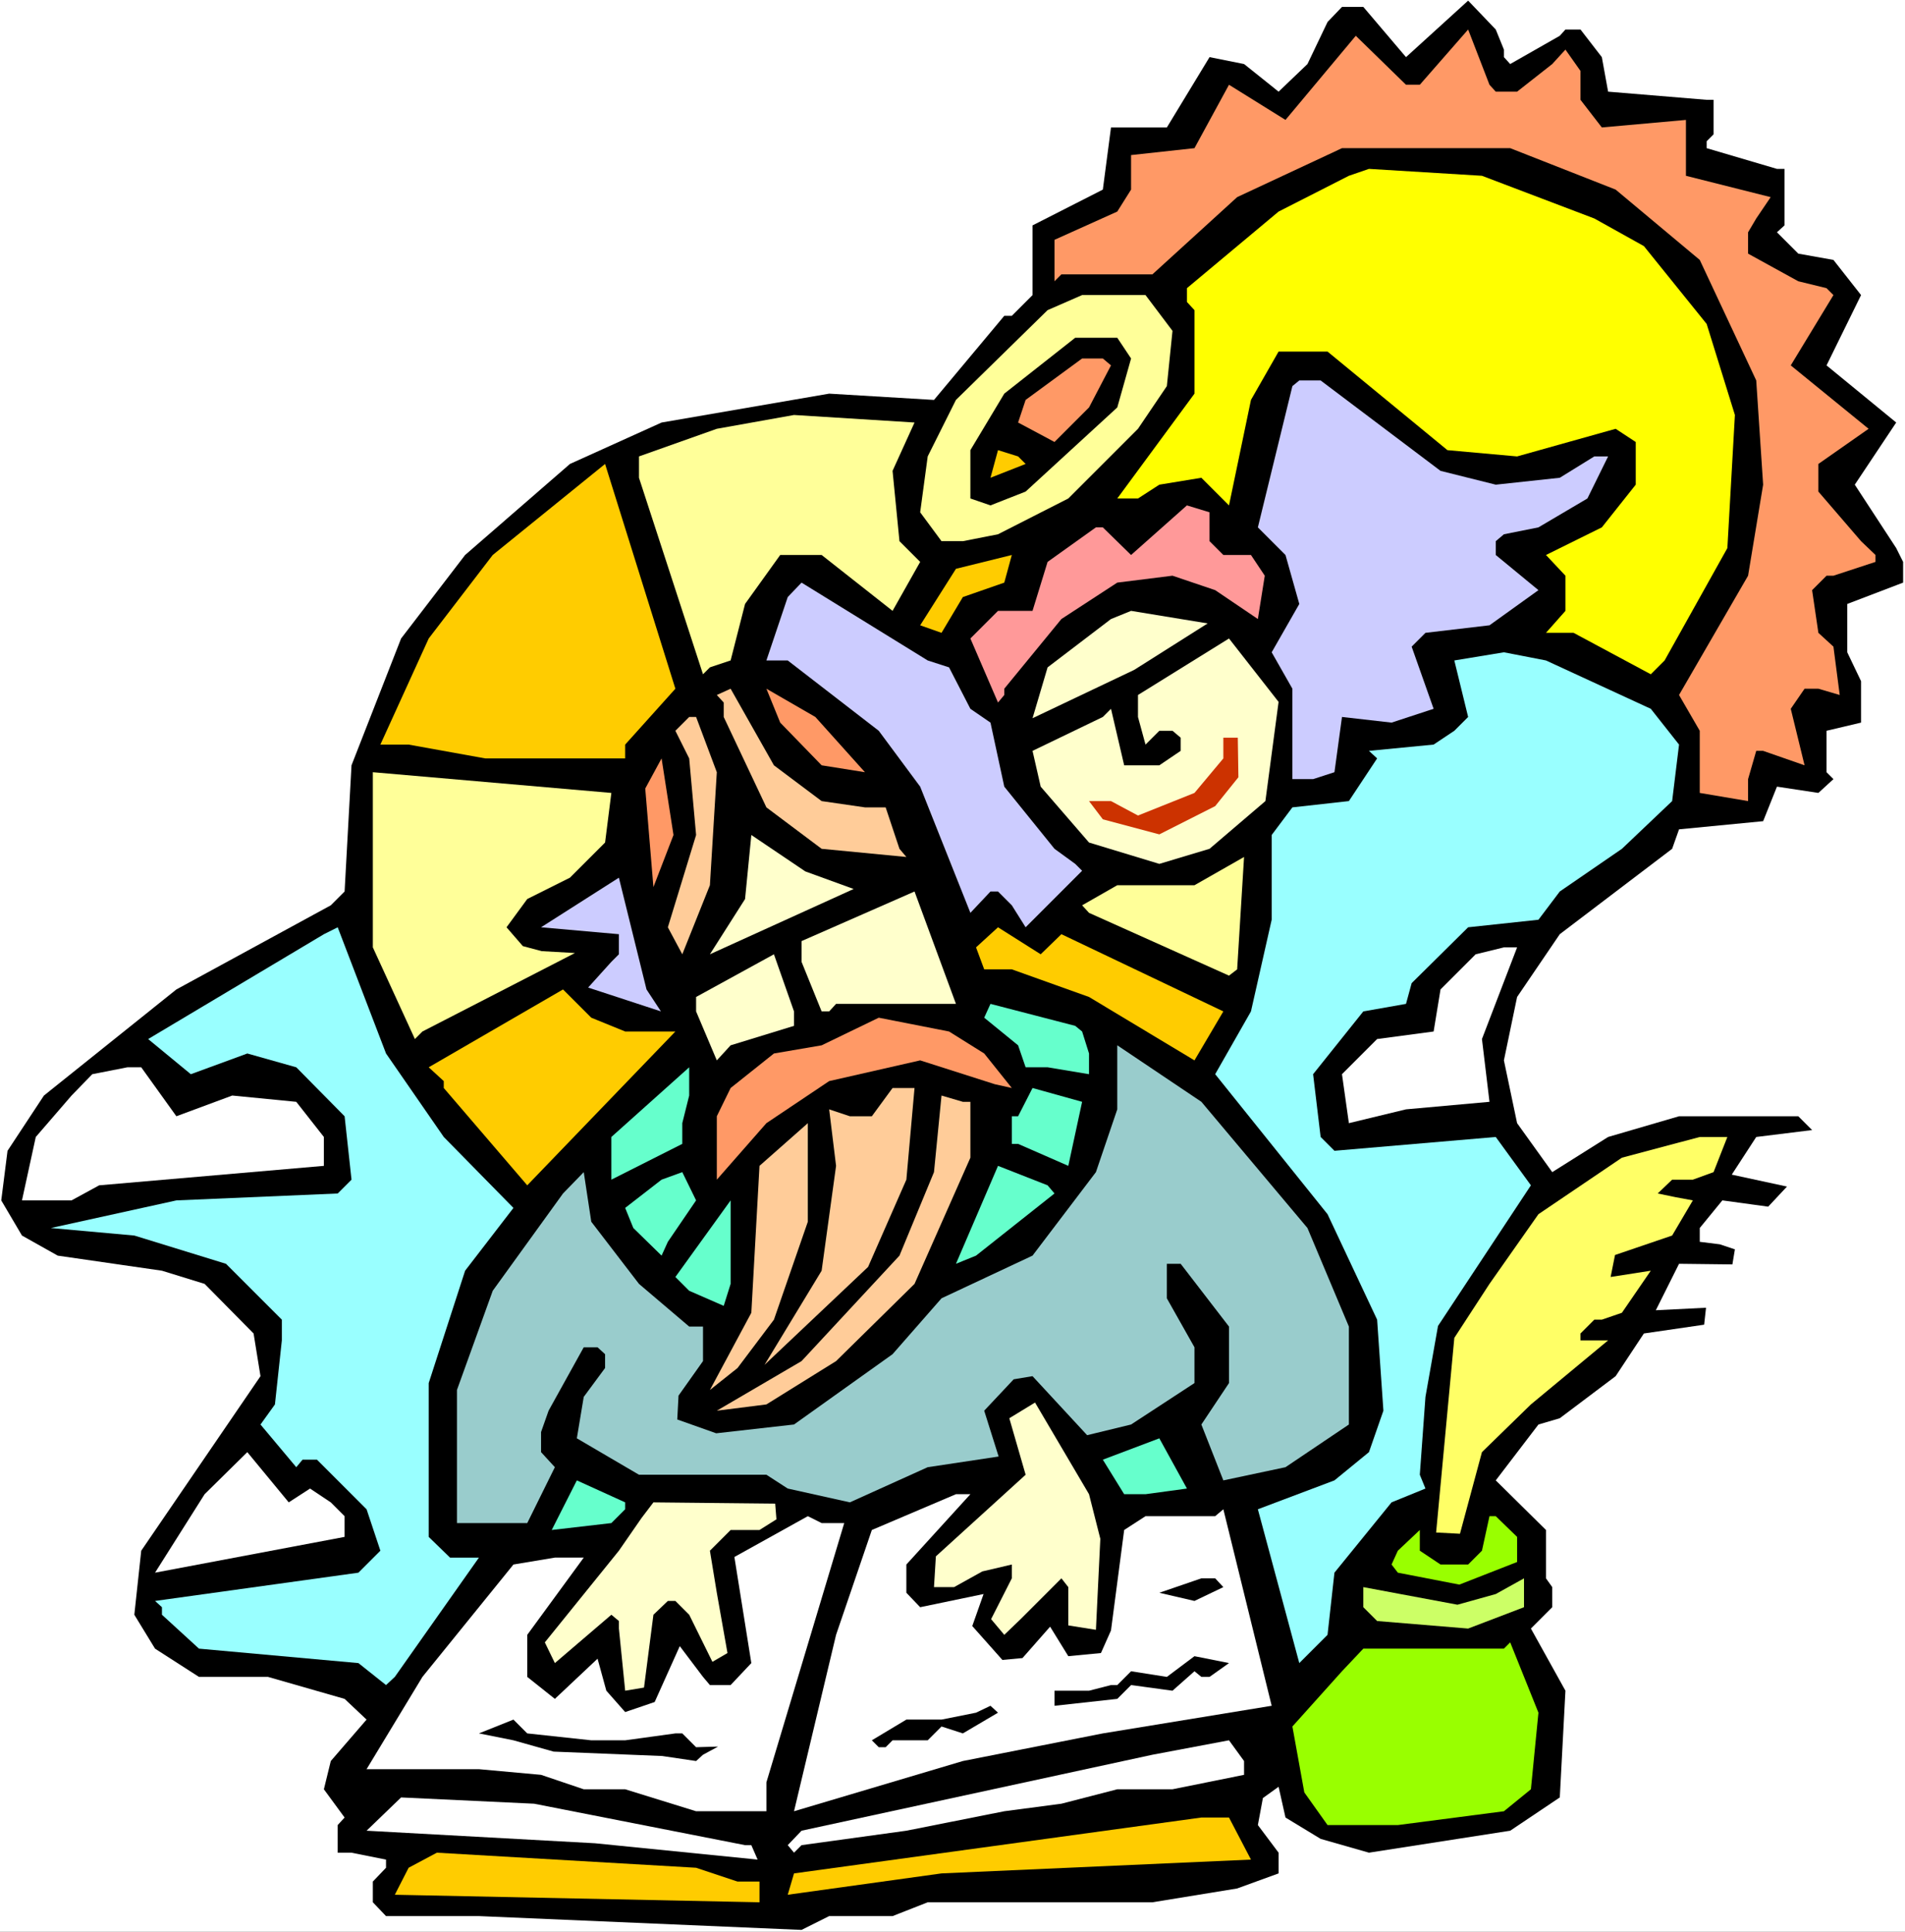 <?xml version="1.0" encoding="UTF-8" standalone="no"?>
<svg
   version="1.0"
   width="129.766mm"
   height="131.569mm"
   id="svg63"
   sodipodi:docname="Matthew 16.wmf"
   xmlns:inkscape="http://www.inkscape.org/namespaces/inkscape"
   xmlns:sodipodi="http://sodipodi.sourceforge.net/DTD/sodipodi-0.dtd"
   xmlns="http://www.w3.org/2000/svg"
   xmlns:svg="http://www.w3.org/2000/svg">
  <rect width="100%" height="100%" fill="#333333" stroke="none"/>
  <sodipodi:namedview
     id="namedview63"
     pagecolor="#ffffff"
     bordercolor="#000000"
     borderopacity="0.25"
     inkscape:showpageshadow="2"
     inkscape:pageopacity="0.0"
     inkscape:pagecheckerboard="0"
     inkscape:deskcolor="#d1d1d1"
     inkscape:document-units="mm" />
  <defs
     id="defs1">
    <pattern
       id="WMFhbasepattern"
       patternUnits="userSpaceOnUse"
       width="6"
       height="6"
       x="0"
       y="0" />
  </defs>
  <path
     style="fill:#ffffff;fill-opacity:1;fill-rule:evenodd;stroke:none"
     d="M 0,497.267 H 490.455 V 0 H 0 Z"
     id="path1" />
  <path
     style="fill:#000000;fill-opacity:1;fill-rule:evenodd;stroke:none"
     d="m 387.193,12.767 v 1.939 l 1.616,1.778 12.766,-7.272 1.454,-1.616 h 3.878 l 5.494,7.111 1.616,8.888 25.371,2.101 h 1.778 v 8.888 l -1.778,1.778 v 1.778 l 18.099,5.333 h 1.939 v 14.545 l -1.939,1.778 5.494,5.495 9.05,1.616 7.11,9.05 -8.888,18.1 17.938,14.706 -10.666,15.999 10.666,16.322 1.778,3.555 v 5.333 l -14.382,5.495 v 12.444 l 3.555,7.434 v 10.666 l -8.888,2.101 v 10.666 l 1.778,1.778 -3.878,3.555 -10.666,-1.616 -3.555,8.888 -21.654,2.101 -1.778,5.01 -28.926,21.979 -10.989,16.161 -3.394,16.322 3.394,16.161 9.05,12.605 14.382,-9.05 18.261,-5.333 h 30.704 l 3.555,3.555 -14.382,1.778 -6.302,9.696 14.221,3.071 -4.848,5.171 -11.797,-1.616 -5.818,7.111 v 3.555 l 5.171,0.646 3.878,1.293 -0.646,3.879 -13.736,-0.162 -5.979,11.959 12.928,-0.646 -0.485,4.363 -15.514,2.263 -7.272,10.989 -14.382,10.828 -5.494,1.616 -10.989,14.383 12.928,12.767 v 12.444 l 1.616,2.263 v 5.171 l -5.494,5.495 8.888,15.999 -1.454,27.473 -12.766,8.565 -36.36,5.656 -12.443,-3.555 -9.05,-5.495 -1.778,-7.919 -4.04,2.909 -1.293,6.949 5.333,7.111 v 5.333 l -10.666,3.879 -21.816,3.555 h -57.853 l -9.05,3.555 h -16.322 l -7.11,3.555 -83.062,-3.555 H 99.384 l -3.394,-3.555 v -5.333 l 3.394,-3.555 v -2.101 l -8.888,-1.778 h -3.555 v -7.111 l 1.778,-1.939 -5.333,-7.272 1.778,-7.272 9.211,-10.666 -5.656,-5.333 -19.715,-5.656 h -17.776 l -11.312,-7.272 -5.333,-8.727 1.778,-16.484 30.704,-44.927 -1.778,-10.989 -12.605,-12.767 -10.989,-3.394 -26.826,-3.879 -9.211,-5.171 -5.333,-9.05 1.616,-12.767 9.373,-14.221 34.098,-27.312 39.754,-21.655 3.555,-3.555 1.778,-32.483 12.766,-32.645 16.483,-21.494 26.987,-23.433 23.594,-10.666 43.147,-7.434 26.987,1.616 18.099,-21.655 h 1.939 l 5.333,-5.333 v -17.938 l 18.099,-9.212 2.101,-15.999 h 14.382 l 10.989,-18.1 8.888,1.778 8.888,7.111 7.434,-7.111 5.171,-10.828 3.717,-3.879 h 5.494 l 10.989,12.929 15.998,-14.545 7.11,7.434 z"
     id="path2" />
  <path
     style="fill:#ff9966;fill-opacity:1;fill-rule:evenodd;stroke:none"
     d="m 385.092,23.595 h 5.494 l 9.05,-7.111 3.394,-3.717 3.878,5.495 v 7.434 l 5.494,7.111 21.654,-1.939 v 14.383 l 21.816,5.495 -3.717,5.495 -2.101,3.555 v 5.495 l 12.928,7.111 7.272,1.778 1.778,1.778 -10.989,18.1 20.038,16.322 -12.928,9.05 v 7.111 l 10.989,12.767 3.717,3.555 v 1.778 l -10.827,3.555 h -1.778 l -3.717,3.717 1.616,10.989 3.878,3.555 1.616,12.444 -5.494,-1.616 h -3.555 l -3.555,5.171 3.555,14.545 -10.666,-3.717 h -1.778 l -2.101,7.272 v 5.656 l -12.443,-2.101 v -15.999 l -5.333,-9.212 17.776,-30.705 3.878,-23.433 -1.778,-26.827 L 437.612,66.906 415.958,48.806 388.809,38.139 h -43.309 l -26.987,12.605 -21.816,19.878 h -23.432 l -1.778,1.778 V 61.734 l 16.16,-7.272 3.555,-5.656 v -8.888 l 16.322,-1.778 8.888,-16.322 14.544,9.05 18.099,-21.655 12.928,12.605 h 3.555 l 12.443,-14.221 5.494,14.221 z"
     id="path3" />
  <path
     style="fill:#ffff00;fill-opacity:1;fill-rule:evenodd;stroke:none"
     d="m 410.464,56.24 12.766,7.111 16.16,20.039 7.272,23.433 -1.939,34.261 -16.16,28.928 -3.555,3.555 -19.877,-10.666 h -7.11 l 5.01,-5.656 v -9.05 l -5.01,-5.333 14.382,-7.111 8.726,-10.989 v -10.989 l -5.171,-3.394 -25.371,7.111 -17.938,-1.616 -30.866,-25.372 h -12.605 l -7.11,12.444 -5.656,27.15 -7.11,-7.111 -10.827,1.778 -5.494,3.555 h -5.333 l 19.877,-26.989 V 79.834 l -1.939,-2.101 v -3.555 l 23.594,-19.716 18.099,-9.212 5.171,-1.778 29.088,1.778 z"
     id="path4" />
  <path
     style="fill:#ffff99;fill-opacity:1;fill-rule:evenodd;stroke:none"
     d="m 301.868,85.167 -1.454,14.221 -7.434,10.989 -17.938,17.938 -18.099,9.212 -9.05,1.778 h -5.494 l -5.494,-7.434 1.939,-14.383 7.272,-14.545 23.594,-23.11 8.888,-3.879 h 16.322 z"
     id="path5" />
  <path
     style="fill:#000000;fill-opacity:1;fill-rule:evenodd;stroke:none"
     d="m 291.203,92.278 -3.555,12.605 -23.594,21.655 -9.05,3.555 -5.171,-1.778 v -12.444 l 8.726,-14.545 18.261,-14.383 h 10.827 z"
     id="path6" />
  <path
     style="fill:#ff9966;fill-opacity:1;fill-rule:evenodd;stroke:none"
     d="m 286.032,94.056 -5.656,10.828 -8.888,8.888 -9.373,-5.01 1.939,-5.818 14.544,-10.666 h 5.333 z"
     id="path7" />
  <path
     style="fill:#ccccff;fill-opacity:1;fill-rule:evenodd;stroke:none"
     d="m 370.872,121.206 14.221,3.555 16.483,-1.778 8.888,-5.495 h 3.555 l -5.333,10.828 -12.605,7.434 -8.888,1.778 -2.101,1.778 v 3.555 l 10.989,9.05 -12.605,9.05 -16.483,1.939 -3.555,3.555 5.656,15.999 -10.827,3.555 -12.766,-1.454 -1.939,14.221 -5.494,1.778 h -5.333 V 177.284 l -5.333,-9.373 7.11,-12.444 -3.555,-12.605 -7.11,-7.111 8.888,-36.362 1.778,-1.454 h 5.494 z"
     id="path8" />
  <path
     style="fill:#ffff99;fill-opacity:1;fill-rule:evenodd;stroke:none"
     d="m 229.795,121.206 1.778,18.1 5.333,5.333 -7.11,12.605 -18.261,-14.383 h -10.666 l -9.05,12.605 -3.717,14.545 -5.333,1.778 -1.778,1.778 -16.483,-50.583 v -5.495 l 20.038,-7.111 19.877,-3.555 31.027,1.939 z"
     id="path9" />
  <path
     style="fill:#ffcc00;fill-opacity:1;fill-rule:evenodd;stroke:none"
     d="m 264.054,119.428 -9.05,3.555 1.939,-7.111 5.171,1.616 z"
     id="path10" />
  <path
     style="fill:#ffcc00;fill-opacity:1;fill-rule:evenodd;stroke:none"
     d="m 160.953,191.667 v 3.555 h -36.037 l -19.715,-3.555 h -7.272 l 12.443,-27.312 16.483,-21.494 28.926,-23.433 18.099,57.856 z"
     id="path11" />
  <path
     style="fill:#ff9999;fill-opacity:1;fill-rule:evenodd;stroke:none"
     d="m 311.403,139.306 3.555,3.555 h 7.11 l 3.555,5.333 -1.778,11.151 -10.989,-7.434 -10.989,-3.717 -14.221,1.778 -14.382,9.373 -14.706,17.938 v 1.616 l -1.616,1.939 -7.11,-16.484 7.11,-7.111 h 8.888 l 3.878,-12.605 12.443,-8.888 h 1.778 l 7.272,7.111 14.382,-12.767 5.818,1.778 z"
     id="path12" />
  <path
     style="fill:#ffcc00;fill-opacity:1;fill-rule:evenodd;stroke:none"
     d="m 247.894,153.689 -5.494,9.212 -5.494,-1.939 9.211,-14.545 14.382,-3.555 -1.939,7.111 z"
     id="path13" />
  <path
     style="fill:#ccccff;fill-opacity:1;fill-rule:evenodd;stroke:none"
     d="m 244.339,171.789 5.494,10.666 5.171,3.555 3.555,16.484 12.928,15.999 5.333,3.879 1.778,1.778 -14.544,14.545 -3.555,-5.656 -3.555,-3.555 h -1.939 l -5.171,5.495 -12.928,-32.483 -10.666,-14.383 -23.432,-18.1 h -5.494 l 5.494,-16.322 3.555,-3.717 32.482,20.039 z"
     id="path14" />
  <path
     style="fill:#ffffcc;fill-opacity:1;fill-rule:evenodd;stroke:none"
     d="m 292.011,172.436 -26.179,12.444 3.878,-13.09 16.322,-12.444 5.171,-2.101 19.715,3.232 z"
     id="path15" />
  <path
     style="fill:#ffffcc;fill-opacity:1;fill-rule:evenodd;stroke:none"
     d="m 325.785,206.212 -14.382,12.282 -12.928,3.879 -18.099,-5.495 -12.443,-14.383 -2.101,-9.212 18.099,-8.727 2.101,-2.101 3.394,14.545 h 9.05 l 5.494,-3.717 v -3.394 l -2.101,-1.778 h -3.394 l -3.555,3.555 -1.939,-7.111 v -5.656 l 23.432,-14.545 12.766,16.322 z"
     id="path16" />
  <path
     style="fill:#99ffff;fill-opacity:1;fill-rule:evenodd;stroke:none"
     d="m 425.008,182.455 7.272,9.212 -1.778,14.545 -12.928,12.282 -15.998,10.989 -5.494,7.272 -18.099,1.939 -14.544,14.383 -1.454,5.333 -10.989,1.939 -12.928,16.161 1.939,16.161 3.555,3.555 41.531,-3.555 9.05,12.444 -23.917,36.2 -3.232,18.262 -1.454,20.039 1.454,3.555 -8.726,3.555 -14.706,18.1 -1.778,15.999 -7.272,7.272 -10.666,-39.594 19.715,-7.434 8.888,-7.272 3.717,-10.666 -1.616,-23.433 -12.766,-27.15 -28.926,-36.039 9.211,-16.161 5.333,-23.595 v -21.817 l 5.333,-7.111 14.544,-1.616 7.272,-10.989 -2.101,-1.939 16.645,-1.616 5.333,-3.555 3.555,-3.555 -3.555,-14.545 12.766,-2.101 10.827,2.101 z"
     id="path17" />
  <path
     style="fill:#ffcc99;fill-opacity:1;fill-rule:evenodd;stroke:none"
     d="m 211.534,206.212 11.15,1.616 h 5.333 l 3.555,10.666 1.778,2.101 -21.816,-2.101 -14.221,-10.666 -10.989,-23.272 v -3.717 l -1.778,-1.939 3.555,-1.616 11.15,19.716 z"
     id="path18" />
  <path
     style="fill:#ff9966;fill-opacity:1;fill-rule:evenodd;stroke:none"
     d="m 222.685,198.778 -11.15,-1.778 -10.666,-10.989 -3.555,-8.727 12.605,7.272 z"
     id="path19" />
  <path
     style="fill:#ffcc99;fill-opacity:1;fill-rule:evenodd;stroke:none"
     d="m 184.547,198.778 -1.778,29.089 -7.11,17.777 -3.717,-6.949 7.272,-23.756 -1.778,-19.716 -3.555,-7.111 3.555,-3.555 h 1.778 z"
     id="path20" />
  <path
     style="fill:#cc3200;fill-opacity:1;fill-rule:evenodd;stroke:none"
     d="m 318.836,200.071 -5.979,7.434 -14.382,7.272 -14.544,-3.879 -3.555,-4.687 h 5.656 l 6.949,3.717 14.544,-5.818 7.434,-8.888 v -5.333 h 3.717 z"
     id="path21" />
  <path
     style="fill:#ff9966;fill-opacity:1;fill-rule:evenodd;stroke:none"
     d="m 168.225,228.352 -2.101,-25.372 4.202,-7.757 3.07,19.716 z"
     id="path22" />
  <path
     style="fill:#ffff99;fill-opacity:1;fill-rule:evenodd;stroke:none"
     d="m 155.782,216.878 -9.05,9.05 -10.989,5.495 -5.333,7.272 4.202,4.848 4.848,1.293 8.565,0.485 -39.269,20.201 -1.939,1.939 -10.827,-23.595 v -45.089 l 61.408,5.333 z"
     id="path23" />
  <path
     style="fill:#ffffcc;fill-opacity:1;fill-rule:evenodd;stroke:none"
     d="m 219.776,228.837 -37.006,16.807 9.05,-14.221 1.616,-16.484 13.898,9.373 z"
     id="path24" />
  <path
     style="fill:#ffff99;fill-opacity:1;fill-rule:evenodd;stroke:none"
     d="m 316.412,251.139 -36.037,-16.161 -1.778,-1.939 9.05,-5.171 h 19.877 l 12.766,-7.272 -1.778,28.928 z"
     id="path25" />
  <path
     style="fill:#ccccff;fill-opacity:1;fill-rule:evenodd;stroke:none"
     d="m 170.165,260.35 -18.746,-6.141 5.979,-6.626 1.939,-1.939 v -5.171 l -20.038,-1.778 20.038,-12.767 7.11,28.766 z"
     id="path26" />
  <path
     style="fill:#ffffcc;fill-opacity:1;fill-rule:evenodd;stroke:none"
     d="m 215.251,258.411 -1.778,1.939 h -1.939 l -5.171,-12.767 v -5.333 l 29.088,-12.767 10.666,28.928 z"
     id="path27" />
  <path
     style="fill:#99ffff;fill-opacity:1;fill-rule:evenodd;stroke:none"
     d="m 114.251,292.672 17.938,18.262 -12.443,16.161 -9.373,28.928 v 39.594 l 5.494,5.333 h 7.434 l -21.654,30.705 -2.262,2.101 -7.11,-5.656 -41.046,-3.717 -9.534,-8.727 v -1.939 l -1.778,-1.616 52.358,-7.272 5.656,-5.656 -3.555,-10.666 -12.766,-12.767 h -3.717 l -1.616,1.939 -9.211,-10.989 3.717,-5.171 1.778,-16.484 v -5.333 l -14.382,-14.383 -23.594,-7.272 -21.493,-1.939 32.32,-7.111 41.531,-1.778 3.555,-3.555 -1.778,-16.322 -12.443,-12.605 -12.605,-3.555 -14.544,5.333 -10.989,-9.05 45.248,-26.988 3.555,-1.778 12.443,32.483 z"
     id="path28" />
  <path
     style="fill:#ffcc00;fill-opacity:1;fill-rule:evenodd;stroke:none"
     d="m 273.265,240.472 41.693,19.878 -7.434,12.605 -27.149,-16.322 -19.877,-7.111 h -7.11 l -2.101,-5.656 5.656,-5.171 10.989,6.949 z"
     id="path29" />
  <path
     style="fill:#ffffff;fill-opacity:1;fill-rule:evenodd;stroke:none"
     d="m 381.537,267.461 1.939,16.161 -21.493,1.939 -14.706,3.555 -1.778,-12.605 9.05,-9.05 14.544,-1.939 1.778,-10.828 9.05,-9.05 7.272,-1.778 h 3.394 z"
     id="path30" />
  <path
     style="fill:#ffffcc;fill-opacity:1;fill-rule:evenodd;stroke:none"
     d="m 204.424,264.067 -16.322,5.01 -3.555,3.879 -5.333,-12.605 v -3.717 l 20.038,-10.989 5.171,14.706 z"
     id="path31" />
  <path
     style="fill:#ffcc00;fill-opacity:1;fill-rule:evenodd;stroke:none"
     d="m 160.953,265.522 h 12.928 l -38.138,39.594 -21.493,-25.049 v -1.778 l -3.878,-3.555 34.582,-20.039 7.272,7.272 z"
     id="path32" />
  <path
     style="fill:#66ffcc;fill-opacity:1;fill-rule:evenodd;stroke:none"
     d="m 278.598,265.522 1.778,5.656 v 5.333 l -10.666,-1.778 h -5.656 l -1.939,-5.656 -8.726,-7.111 1.616,-3.555 21.816,5.656 z"
     id="path33" />
  <path
     style="fill:#ff9966;fill-opacity:1;fill-rule:evenodd;stroke:none"
     d="m 253.389,271.178 7.11,8.888 -4.363,-0.97 -19.23,-6.141 -23.432,5.333 -16.16,10.828 -12.766,14.545 v -16.322 l 3.555,-7.272 11.15,-8.888 12.282,-2.101 14.706,-7.111 18.099,3.555 z"
     id="path34" />
  <path
     style="fill:#99cccc;fill-opacity:1;fill-rule:evenodd;stroke:none"
     d="m 336.612,316.105 10.666,25.372 v 25.211 l -16.322,10.989 -15.998,3.394 -5.656,-14.383 7.11,-10.666 v -14.545 l -12.443,-16.161 h -3.555 v 8.888 l 7.11,12.605 v 9.212 l -16.322,10.666 -11.312,2.747 -14.059,-15.191 -4.848,0.808 -7.595,8.08 3.717,11.797 -18.261,2.747 -20.038,9.05 -15.998,-3.555 -5.494,-3.555 h -32.805 l -15.998,-9.373 1.778,-10.666 5.494,-7.434 v -3.555 l -1.939,-1.778 h -3.555 l -9.05,16.322 -1.939,5.495 v 5.171 l 3.555,3.879 -7.11,14.383 h -18.099 v -34.261 l 9.211,-25.534 18.099,-25.049 5.333,-5.495 1.939,12.767 12.282,15.999 12.928,10.989 h 3.555 v 8.888 l -6.302,8.888 -0.323,6.141 10.019,3.555 20.038,-2.263 25.371,-18.1 12.605,-14.383 23.432,-10.989 16.322,-21.494 5.494,-16.161 v -16.484 l 21.654,14.545 z"
     id="path35" />
  <path
     style="fill:#ffffff;fill-opacity:1;fill-rule:evenodd;stroke:none"
     d="m 45.41,287.339 14.382,-5.333 16.483,1.616 7.11,9.05 v 7.434 l -57.853,5.01 -7.11,3.879 H 5.656 l 3.555,-16.322 9.211,-10.666 5.333,-5.495 9.05,-1.778 h 3.555 z"
     id="path36" />
  <path
     style="fill:#66ffcc;fill-opacity:1;fill-rule:evenodd;stroke:none"
     d="m 175.659,289.116 v 5.333 l -18.261,9.212 V 292.672 l 20.038,-17.938 v 7.272 z"
     id="path37" />
  <path
     style="fill:#ffcc99;fill-opacity:1;fill-rule:evenodd;stroke:none"
     d="m 233.35,303.661 -9.858,22.463 -26.664,25.211 14.706,-24.241 3.717,-26.989 -1.778,-14.545 5.333,1.778 h 5.656 l 5.333,-7.272 h 5.656 z"
     id="path38" />
  <path
     style="fill:#66ffcc;fill-opacity:1;fill-rule:evenodd;stroke:none"
     d="m 275.043,300.106 -12.928,-5.656 h -1.616 v -7.111 h 1.616 l 3.717,-7.272 12.766,3.555 z"
     id="path39" />
  <path
     style="fill:#ffcc99;fill-opacity:1;fill-rule:evenodd;stroke:none"
     d="m 249.833,283.622 v 14.383 l -14.382,32.483 -20.2,19.878 -17.938,11.151 -12.766,1.616 21.816,-12.767 25.21,-27.15 8.888,-21.494 1.939,-19.716 5.494,1.616 z"
     id="path40" />
  <path
     style="fill:#ffcc99;fill-opacity:1;fill-rule:evenodd;stroke:none"
     d="m 199.253,339.7 -9.373,12.444 -7.11,5.656 10.666,-19.878 2.101,-37.816 12.443,-10.989 v 25.372 z"
     id="path41" />
  <path
     style="fill:#ffff66;fill-opacity:1;fill-rule:evenodd;stroke:none"
     d="m 441.168,301.722 -5.333,1.939 h -5.333 l -3.717,3.555 4.686,0.97 4.363,0.808 -5.333,9.05 -14.706,5.01 -1.131,5.656 10.342,-1.616 -7.434,10.828 -5.171,1.778 h -1.939 l -3.555,3.555 v 1.778 h 7.11 l -19.877,16.484 -12.605,12.282 -5.656,21.009 -6.141,-0.323 4.686,-50.098 9.05,-13.898 12.605,-17.938 21.493,-14.545 20.038,-5.333 h 7.11 z"
     id="path42" />
  <path
     style="fill:#66ffcc;fill-opacity:1;fill-rule:evenodd;stroke:none"
     d="m 271.488,307.216 -20.2,15.999 -5.171,2.101 10.827,-25.211 12.766,5.01 z"
     id="path43" />
  <path
     style="fill:#66ffcc;fill-opacity:1;fill-rule:evenodd;stroke:none"
     d="m 171.942,319.66 -1.616,3.555 -7.272,-7.111 -2.101,-5.171 9.373,-7.272 5.333,-1.939 3.555,7.272 z"
     id="path44" />
  <path
     style="fill:#66ffcc;fill-opacity:1;fill-rule:evenodd;stroke:none"
     d="m 186.325,336.144 -8.888,-3.879 -3.555,-3.555 14.221,-19.716 v 21.494 z"
     id="path45" />
  <path
     style="fill:#ffffcc;fill-opacity:1;fill-rule:evenodd;stroke:none"
     d="m 280.376,384.627 2.909,11.474 -1.131,23.433 -7.11,-1.131 v -9.858 l -1.778,-2.263 -10.504,10.505 -4.202,4.04 -3.394,-4.04 5.333,-10.505 v -3.555 l -7.595,1.778 -7.272,4.04 h -5.171 l 0.485,-7.919 23.109,-21.009 -4.202,-14.545 6.626,-4.04 z"
     id="path46" />
  <path
     style="fill:#66ffcc;fill-opacity:1;fill-rule:evenodd;stroke:none"
     d="m 294.92,384.627 h -5.494 l -5.494,-8.888 14.544,-5.495 7.11,12.929 z"
     id="path47" />
  <path
     style="fill:#ffffff;fill-opacity:1;fill-rule:evenodd;stroke:none"
     d="m 79.83,383.172 5.333,3.555 3.555,3.555 v 5.333 l -48.803,9.212 12.766,-20.201 10.989,-10.828 10.666,12.929 z"
     id="path48" />
  <path
     style="fill:#66ffcc;fill-opacity:1;fill-rule:evenodd;stroke:none"
     d="m 160.953,388.505 -3.555,3.555 -15.352,1.778 6.464,-12.767 12.443,5.656 z"
     id="path49" />
  <path
     style="fill:#ffffff;fill-opacity:1;fill-rule:evenodd;stroke:none"
     d="m 233.35,402.727 v 7.272 l 3.555,3.717 16.322,-3.394 -2.909,8.242 7.757,8.727 5.171,-0.485 7.11,-8.08 4.686,7.596 8.403,-0.808 2.586,-5.818 3.394,-25.857 5.494,-3.555 h 17.938 l 2.101,-1.778 12.443,50.583 -43.47,7.111 -36.037,7.111 -43.47,12.929 10.827,-45.412 9.211,-26.989 21.654,-9.212 h 3.717 z"
     id="path50" />
  <path
     style="fill:#ffffcc;fill-opacity:1;fill-rule:evenodd;stroke:none"
     d="m 199.899,391.091 -4.363,2.747 h -7.434 l -5.333,5.333 1.778,10.828 2.747,15.514 -3.878,2.263 -5.979,-12.121 -3.555,-3.555 h -1.939 l -3.717,3.555 -2.424,18.747 -4.848,0.808 -1.616,-15.999 v -1.939 l -1.939,-1.616 -14.544,12.444 -2.586,-5.333 19.069,-23.595 5.818,-8.404 3.07,-4.04 31.35,0.323 z"
     id="path51" />
  <path
     style="fill:#ffffff;fill-opacity:1;fill-rule:evenodd;stroke:none"
     d="m 217.352,392.061 -20.038,66.744 v 7.434 H 179.214 l -18.261,-5.656 h -10.666 l -10.989,-3.717 -15.998,-1.454 H 94.374 l 14.382,-23.756 23.432,-28.928 10.666,-1.778 h 7.434 l -14.544,19.878 v 10.828 l 7.11,5.656 10.989,-10.343 2.262,8.242 4.848,5.495 7.595,-2.586 6.464,-14.383 5.979,7.919 1.778,2.101 h 5.333 l 5.333,-5.656 -4.363,-27.312 18.907,-10.505 3.555,1.778 z"
     id="path52" />
  <path
     style="fill:#99ff00;fill-opacity:1;fill-rule:evenodd;stroke:none"
     d="m 390.587,395.616 v 6.464 l -14.867,5.818 -15.837,-3.071 -1.616,-2.101 1.616,-3.555 5.656,-5.333 v 5.333 l 5.333,3.555 h 7.11 l 3.555,-3.555 1.939,-8.888 h 1.616 z"
     id="path53" />
  <path
     style="fill:#000000;fill-opacity:1;fill-rule:evenodd;stroke:none"
     d="m 314.958,408.545 -7.434,3.555 -9.05,-2.101 10.827,-3.717 h 3.555 z"
     id="path54" />
  <path
     style="fill:#ccff66;fill-opacity:1;fill-rule:evenodd;stroke:none"
     d="m 377.982,419.211 -23.432,-1.939 -3.555,-3.555 v -5.171 l 24.24,4.525 9.858,-2.747 7.272,-4.04 v 7.434 z"
     id="path55" />
  <path
     style="fill:#99ff00;fill-opacity:1;fill-rule:evenodd;stroke:none"
     d="m 394.142,460.582 -6.949,5.656 -27.31,3.555 h -18.099 l -5.979,-8.404 -3.07,-16.969 12.766,-14.221 5.494,-5.818 h 36.198 l 1.616,-1.616 7.272,18.1 z"
     id="path56" />
  <path
     style="fill:#000000;fill-opacity:1;fill-rule:evenodd;stroke:none"
     d="m 311.403,431.655 h -2.101 l -1.778,-1.454 -5.656,5.01 -10.666,-1.454 -3.555,3.555 -16.16,1.778 v -3.879 h 8.888 l 5.656,-1.454 h 1.616 l 3.555,-3.555 9.211,1.454 7.11,-5.333 8.888,1.778 z"
     id="path57" />
  <path
     style="fill:#000000;fill-opacity:1;fill-rule:evenodd;stroke:none"
     d="m 247.894,446.199 -5.494,-1.778 -3.555,3.555 h -9.05 l -1.778,1.778 h -1.778 l -1.778,-1.778 8.888,-5.333 h 9.05 l 8.888,-1.778 3.717,-1.778 1.939,1.778 z"
     id="path58" />
  <path
     style="fill:#000000;fill-opacity:1;fill-rule:evenodd;stroke:none"
     d="m 152.227,447.977 h 8.726 l 12.928,-1.778 h 1.778 l 3.555,3.555 5.656,-0.162 -3.878,2.101 -1.778,1.616 -8.726,-1.293 -27.957,-1.131 -10.342,-2.909 -8.888,-1.778 8.888,-3.555 3.555,3.555 z"
     id="path59" />
  <path
     style="fill:#ffffff;fill-opacity:1;fill-rule:evenodd;stroke:none"
     d="m 320.291,456.865 -18.422,3.717 h -14.221 l -14.382,3.717 -14.706,1.939 -25.21,5.01 -26.987,3.717 -1.939,1.939 -1.616,-1.939 3.555,-3.717 90.334,-19.555 19.715,-3.717 3.878,5.333 z"
     id="path60" />
  <path
     style="fill:#ffffff;fill-opacity:1;fill-rule:evenodd;stroke:none"
     d="m 191.819,474.965 h 1.616 l 1.616,3.717 -41.854,-4.202 -58.822,-3.232 8.888,-8.565 34.259,1.616 z"
     id="path61" />
  <path
     style="fill:#ffcc00;fill-opacity:1;fill-rule:evenodd;stroke:none"
     d="m 322.068,478.682 -79.669,3.555 -39.592,5.495 1.616,-5.495 104.878,-14.383 h 7.11 z"
     id="path62" />
  <path
     style="fill:#ffcc00;fill-opacity:1;fill-rule:evenodd;stroke:none"
     d="m 189.88,484.339 h 5.656 v 5.333 l -93.889,-1.939 3.555,-6.949 7.272,-3.879 66.741,3.879 z"
     id="path63" />
</svg>
